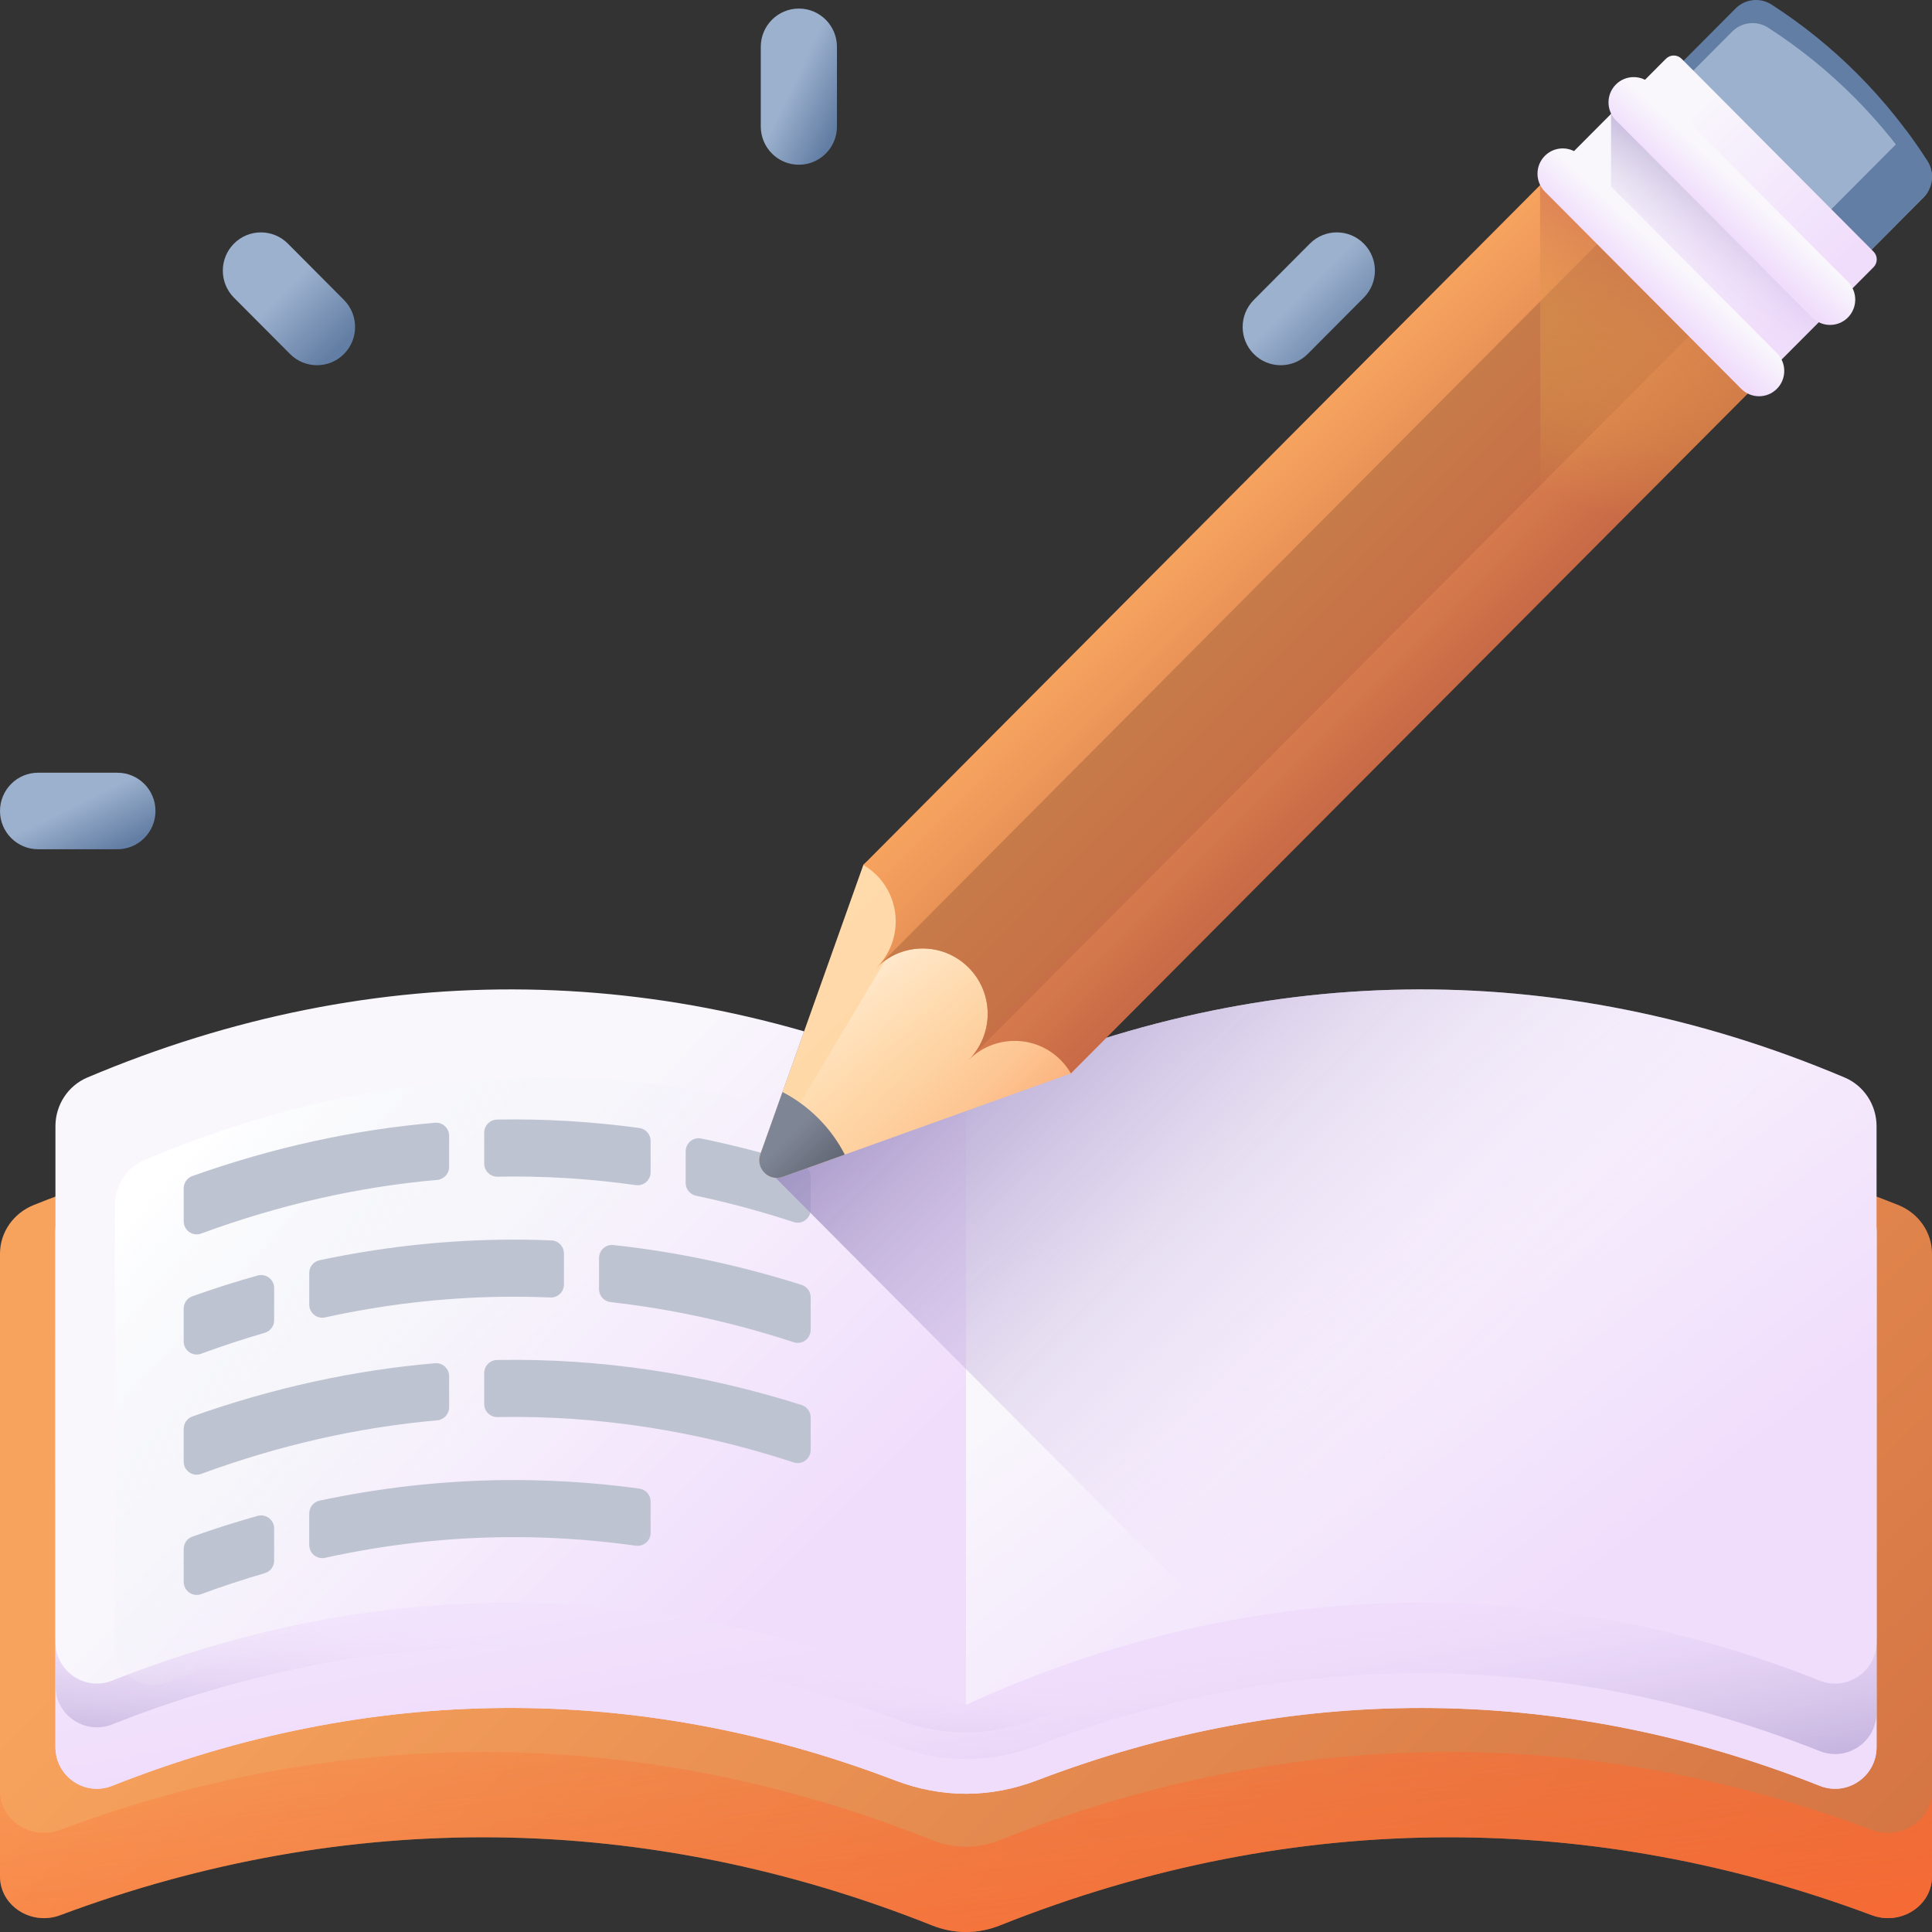 <svg width="122" height="122" viewBox="0 0 122 122" fill="none" xmlns="http://www.w3.org/2000/svg">
<rect x="0" y="0" width="122" height="122" fill="#333333" stroke="none"/>
<path d="M122 79.164V118.492C122 120.35 120.021 121.62 118.197 120.937C109.422 117.657 100.462 116.019 91.5 116.019C81.973 116.019 72.449 117.871 63.151 121.579C62.466 121.852 61.737 122 61 122C60.262 122 59.533 121.852 58.848 121.579C40.803 114.387 21.902 114.173 3.803 120.938C1.978 121.62 0 120.35 0 118.492V79.164C0 77.826 0.837 76.609 2.14 76.089C11.444 72.379 20.969 70.527 30.497 70.527C40.758 70.527 51.022 72.677 61 76.977C80.248 68.683 100.541 68.388 119.859 76.089C121.163 76.609 122 77.826 122 79.164V79.164Z" fill="url(#paint0_linear)"/>
<path d="M118.197 115.551C109.422 112.271 100.462 110.632 91.5 110.632C81.973 110.632 72.449 112.485 63.151 116.193C62.466 116.466 61.737 116.613 61 116.613C60.262 116.613 59.533 116.466 58.848 116.193C40.803 109 21.902 108.786 3.803 115.551C1.978 116.234 0 114.963 0 113.106V118.492C0 120.35 1.978 121.62 3.803 120.937C21.902 114.173 40.803 114.386 58.848 121.579C59.534 121.852 60.263 122 61 122C61.738 122 62.466 121.852 63.151 121.579C72.449 117.871 81.974 116.019 91.5 116.019C100.462 116.019 109.422 117.657 118.197 120.937C120.022 121.62 122 120.35 122 118.492V113.106C122 114.963 120.021 116.234 118.197 115.551Z" fill="url(#paint1_linear)"/>
<path d="M118.499 77.76V110.325C118.499 112.183 116.636 113.453 114.915 112.77C106.644 109.49 98.199 107.852 89.751 107.852C81.604 107.852 73.459 109.376 65.471 112.429C64.042 112.975 62.529 113.271 61 113.271C59.469 113.271 57.955 112.974 56.524 112.427C40.258 106.214 23.329 106.329 7.085 112.77C5.364 113.453 3.501 112.183 3.501 110.325V77.76C3.501 76.422 4.29 75.205 5.518 74.685C14.288 70.975 23.27 69.123 32.249 69.123C41.922 69.123 51.593 71.273 61 75.573C79.143 67.279 98.272 66.984 116.482 74.685C117.71 75.206 118.499 76.423 118.499 77.76V77.76Z" fill="url(#paint2_linear)"/>
<path d="M118.499 77.76V110.325C118.499 112.183 116.636 113.453 114.915 112.77C106.644 109.49 98.199 107.852 89.751 107.852C81.604 107.852 73.459 109.376 65.471 112.429C64.042 112.975 62.529 113.271 61 113.271C59.469 113.271 57.955 112.974 56.524 112.427C40.258 106.214 23.329 106.329 7.085 112.77C5.364 113.453 3.501 112.183 3.501 110.325V77.76C3.501 76.422 4.29 75.205 5.518 74.685C14.288 70.975 23.27 69.123 32.249 69.123C41.922 69.123 51.593 71.273 61 75.573C79.143 67.279 98.272 66.984 116.482 74.685C117.71 75.206 118.499 76.423 118.499 77.76V77.76Z" fill="url(#paint3_linear)"/>
<path d="M118.499 75.568V108.133C118.499 109.991 116.636 111.261 114.915 110.578C106.644 107.298 98.199 105.66 89.751 105.66C81.604 105.66 73.459 107.184 65.471 110.236C64.042 110.783 62.529 111.078 61 111.078C59.469 111.078 57.955 110.781 56.524 110.235C40.258 104.022 23.329 104.137 7.085 110.578C5.364 111.261 3.501 109.99 3.501 108.133V75.568C3.501 74.23 4.29 73.013 5.518 72.493C14.288 68.783 23.27 66.931 32.249 66.931C41.922 66.931 51.593 69.081 61 73.381C79.143 65.087 98.272 64.792 116.482 72.493C117.71 73.013 118.499 74.23 118.499 75.568V75.568Z" fill="url(#paint4_linear)"/>
<path d="M3.5 73.882V106.446C3.5 108.304 5.364 109.574 7.085 108.891C15.356 105.611 23.801 103.973 32.249 103.973C40.396 103.973 48.541 105.497 56.529 108.55C57.958 109.096 59.47 109.392 61 109.392C62.531 109.392 64.044 109.095 65.476 108.548C81.742 102.335 98.67 102.45 114.915 108.891C116.636 109.574 118.499 108.304 118.499 106.446V73.881C118.499 72.543 117.71 71.326 116.482 70.806C107.712 67.096 98.73 65.244 89.751 65.244C80.078 65.244 70.407 67.394 61 71.695C42.856 63.401 23.728 63.105 5.518 70.806C4.29 71.327 3.5 72.544 3.5 73.882V73.882Z" fill="url(#paint5_linear)"/>
<path d="M5.517 68.041C4.29 68.56 3.501 69.778 3.501 71.115V103.679C3.501 105.538 5.365 106.808 7.086 106.126C24.826 99.088 43.38 99.6 61 107.656C61 81.447 61 95.138 61 68.928C42.858 60.635 23.731 60.337 5.517 68.041V68.041Z" fill="url(#paint6_linear)"/>
<path d="M116.483 68.041C98.271 60.339 79.143 60.633 61 68.929V107.656C78.622 99.599 97.175 99.09 114.913 106.126C116.634 106.809 118.499 105.538 118.499 103.68C118.499 79.525 118.499 95.271 118.499 71.116C118.499 69.778 117.71 68.56 116.483 68.041V68.041Z" fill="url(#paint7_linear)"/>
<path d="M9.145 73.242C7.998 73.727 7.261 74.865 7.261 76.115V103.94C7.261 105.677 9.003 106.865 10.612 106.227C27.192 99.65 44.532 100.127 61 107.657C61 83.161 61 98.567 61 74.071C44.045 66.32 26.168 66.042 9.145 73.242V73.242Z" fill="url(#paint8_linear)"/>
<path d="M12.146 74.264C17.213 72.461 22.334 71.339 27.475 70.898C27.953 70.857 28.361 71.241 28.361 71.722V73.685C28.361 74.115 28.034 74.469 27.608 74.507C22.608 74.949 17.628 76.08 12.701 77.896C12.166 78.093 11.6 77.693 11.6 77.121V75.045C11.6 74.695 11.818 74.381 12.146 74.264V74.264Z" fill="#BEC3D2"/>
<path d="M41.085 72.05V74.019C41.085 74.519 40.647 74.906 40.155 74.837C37.242 74.425 34.328 74.248 31.42 74.303C30.958 74.311 30.577 73.942 30.577 73.478V71.525C30.577 71.077 30.933 70.707 31.38 70.698C34.376 70.643 37.376 70.82 40.377 71.23C40.783 71.286 41.085 71.638 41.085 72.05V72.05Z" fill="#BEC3D2"/>
<path d="M51.192 74.333V76.384C51.192 76.943 50.65 77.343 50.121 77.17C48.078 76.499 46.015 75.943 43.953 75.507C43.572 75.426 43.298 75.092 43.298 74.701V72.703C43.298 72.184 43.771 71.789 44.277 71.893C46.397 72.327 48.517 72.878 50.619 73.544C50.961 73.652 51.192 73.973 51.192 74.333V74.333Z" fill="#BEC3D2"/>
<path d="M12.146 81.855C13.514 81.369 14.886 80.932 16.264 80.545C16.79 80.397 17.312 80.79 17.312 81.339V83.371C17.312 83.74 17.069 84.061 16.716 84.163C15.373 84.553 14.033 84.994 12.7 85.484C12.165 85.681 11.6 85.281 11.6 84.709V82.635C11.6 82.285 11.818 81.972 12.146 81.855V81.855Z" fill="#BEC3D2"/>
<path d="M35.612 79.154V81.108C35.612 81.575 35.226 81.952 34.761 81.933C33.688 81.887 32.616 81.874 31.543 81.891C27.866 81.953 24.182 82.388 20.524 83.191C20.011 83.304 19.527 82.905 19.527 82.378V80.389C19.527 80 19.798 79.66 20.177 79.58C23.929 78.784 27.706 78.351 31.483 78.287C32.597 78.267 33.713 78.281 34.828 78.328C35.267 78.347 35.612 78.713 35.612 79.154V79.154Z" fill="#BEC3D2"/>
<path d="M51.192 81.924V83.973C51.192 84.532 50.649 84.932 50.12 84.758C46.302 83.507 42.438 82.66 38.562 82.226C38.144 82.179 37.827 81.828 37.827 81.406V79.442C37.827 78.953 38.247 78.568 38.731 78.62C42.717 79.05 46.691 79.891 50.619 81.135C50.961 81.243 51.192 81.564 51.192 81.924V81.924Z" fill="#BEC3D2"/>
<path d="M12.146 89.445C17.193 87.65 22.327 86.525 27.476 86.084C27.953 86.043 28.361 86.426 28.361 86.907V88.868C28.361 89.298 28.033 89.652 27.607 89.69C22.603 90.133 17.61 91.266 12.7 93.074C12.166 93.271 11.6 92.871 11.6 92.299V90.225C11.6 89.876 11.818 89.562 12.146 89.445V89.445Z" fill="#BEC3D2"/>
<path d="M51.192 89.512V91.563C51.192 92.122 50.65 92.522 50.121 92.349C43.997 90.342 37.758 89.38 31.543 89.482C31.501 89.483 31.458 89.484 31.416 89.484C30.955 89.493 30.576 89.122 30.576 88.66V86.706C30.576 86.256 30.934 85.888 31.382 85.88C31.415 85.879 31.449 85.879 31.483 85.878C37.891 85.771 44.315 86.727 50.619 88.724C50.96 88.832 51.192 89.152 51.192 89.512V89.512Z" fill="#BEC3D2"/>
<path d="M12.146 97.034C13.514 96.548 14.886 96.112 16.263 95.724C16.789 95.576 17.312 95.97 17.312 96.519V98.551C17.312 98.919 17.069 99.24 16.717 99.342C15.373 99.733 14.033 100.175 12.7 100.666C12.165 100.862 11.6 100.462 11.6 99.89V97.814C11.6 97.464 11.818 97.15 12.146 97.034V97.034Z" fill="#BEC3D2"/>
<path d="M41.085 94.82V96.79C41.085 97.294 40.64 97.676 40.142 97.606C37.28 97.203 34.41 97.025 31.543 97.072C27.866 97.134 24.182 97.567 20.524 98.372C20.011 98.485 19.527 98.086 19.527 97.558V95.57C19.527 95.18 19.797 94.841 20.177 94.761C23.929 93.962 27.706 93.532 31.483 93.468C34.45 93.419 37.418 93.597 40.377 94.001C40.784 94.057 41.085 94.409 41.085 94.82Z" fill="#BEC3D2"/>
<path d="M114.914 106.126C116.635 106.808 118.499 105.538 118.499 103.68C118.499 79.525 118.499 95.27 118.499 71.116C118.499 69.778 117.71 68.56 116.483 68.041C98.271 60.339 79.143 60.633 61 68.929C57.622 67.384 54.21 66.118 50.776 65.128L48.012 72.893C47.752 73.624 48.287 74.332 48.977 74.378L76.946 102.471C89.601 99.97 102.458 101.185 114.914 106.126V106.126Z" fill="url(#paint9_linear)"/>
<path d="M117.328 16.616L105.457 4.693L109.595 0.537C110.201 -0.072 111.149 -0.175 111.872 0.291C115.821 2.836 119.176 6.207 121.711 10.173C122.174 10.899 122.072 11.851 121.465 12.46L117.328 16.616Z" fill="#637EA4"/>
<path d="M117.328 16.616L121.465 12.46C121.563 12.362 121.647 12.253 121.718 12.139C121.671 11.963 121.597 11.791 121.495 11.631C118.961 7.665 115.605 4.295 111.656 1.749C110.934 1.283 109.986 1.386 109.379 1.996L106.075 5.314L117.328 16.616Z" fill="#9CB1CE"/>
<path d="M121.711 10.173C121.281 9.501 120.827 8.848 120.352 8.211C120.242 8.495 120.075 8.76 119.849 8.987L114.791 14.068L117.328 16.616L121.465 12.46C122.072 11.85 122.174 10.898 121.711 10.173V10.173Z" fill="#637EA4"/>
<path d="M111.319 23.894L118.306 16.875C118.579 16.602 118.579 16.159 118.306 15.886L106.185 3.71C105.912 3.437 105.471 3.437 105.199 3.71L98.212 10.729L111.319 23.894Z" fill="url(#paint10_linear)"/>
<path d="M101.731 7.184V33.524L114.858 20.348L101.742 7.173L101.731 7.184Z" fill="url(#paint11_linear)"/>
<path d="M114.438 20.051L102.038 7.596C101.417 6.972 101.417 5.96 102.038 5.336C102.659 4.713 103.666 4.713 104.287 5.336L116.687 17.791C117.308 18.415 117.308 19.427 116.687 20.051C116.066 20.674 115.059 20.674 114.438 20.051Z" fill="url(#paint12_linear)"/>
<path d="M54.517 54.617L48.012 72.894C47.697 73.778 48.547 74.632 49.428 74.316L67.624 67.782C71.254 64.136 58.147 50.971 54.517 54.617V54.617Z" fill="url(#paint13_linear)"/>
<path d="M57.689 57.644L48.116 73.711C48.101 73.737 48.09 73.763 48.077 73.788C48.319 74.242 48.867 74.517 49.428 74.315L67.624 67.782C67.651 67.754 67.676 67.723 67.702 67.694C68.782 63.432 61.236 54.795 57.689 57.644V57.644Z" fill="url(#paint14_linear)"/>
<path d="M112.426 22.782L67.624 67.783C67.45 67.48 67.233 67.195 66.976 66.937C65.373 65.326 62.772 65.326 61.168 66.937C61.096 67.01 61.375 66.712 61.375 66.712C62.769 65.091 62.7 62.642 61.167 61.102C59.635 59.563 57.196 59.494 55.583 60.893C55.583 60.893 55.286 61.174 55.358 61.101C56.962 59.49 56.962 56.878 55.358 55.268C55.101 55.01 54.818 54.792 54.516 54.617L99.319 9.616L112.426 22.782Z" fill="url(#paint15_linear)"/>
<path d="M108.769 19.108L61.376 66.711C62.769 65.091 62.7 62.641 61.167 61.102C59.635 59.563 57.196 59.493 55.583 60.893L102.976 13.289L108.769 19.108Z" fill="url(#paint16_linear)"/>
<path d="M51.685 70.627C50.996 69.935 50.227 69.38 49.413 68.959L48.012 72.894C47.697 73.778 48.548 74.632 49.428 74.316L53.346 72.909C52.926 72.091 52.373 71.318 51.685 70.627V70.627Z" fill="url(#paint17_linear)"/>
<path d="M97.25 11.685L97.281 38.003L110.377 24.848L97.261 11.674L97.25 11.685Z" fill="url(#paint18_linear)"/>
<path d="M109.954 24.554L97.554 12.099C96.933 11.475 96.933 10.464 97.554 9.84C98.176 9.216 99.183 9.216 99.804 9.84L112.204 22.295C112.825 22.918 112.825 23.93 112.204 24.554C111.582 25.178 110.575 25.178 109.954 24.554Z" fill="url(#paint19_linear)"/>
<path d="M7.413 53.627H2.405C1.077 53.627 0 52.545 0 51.211C0 49.877 1.077 48.795 2.405 48.795H7.413C8.741 48.795 9.818 49.877 9.818 51.211C9.818 52.545 8.741 53.627 7.413 53.627Z" fill="url(#paint20_linear)"/>
<path d="M52.851 7.987V2.957C52.851 1.623 51.774 0.541 50.446 0.541C49.118 0.541 48.041 1.623 48.041 2.957V7.987C48.041 9.321 49.118 10.402 50.446 10.402C51.774 10.403 52.851 9.321 52.851 7.987Z" fill="url(#paint21_linear)"/>
<path d="M18.316 22.355L14.775 18.799C13.836 17.855 13.836 16.326 14.775 15.382C15.714 14.439 17.237 14.439 18.177 15.382L21.718 18.939C22.657 19.882 22.657 21.412 21.718 22.356C20.779 23.299 19.256 23.299 18.316 22.355Z" fill="url(#paint22_linear)"/>
<path d="M82.576 22.355L86.117 18.798C87.056 17.855 87.056 16.325 86.117 15.382C85.178 14.438 83.655 14.438 82.716 15.382L79.174 18.939C78.235 19.882 78.235 21.412 79.174 22.355C80.114 23.299 81.636 23.299 82.576 22.355Z" fill="url(#paint23_linear)"/>
<defs>
<linearGradient id="paint0_linear" x1="36.263" y1="73.198" x2="114.175" y2="152.771" gradientUnits="userSpaceOnUse">
<stop stop-color="#F7A35D"/>
<stop offset="1" stop-color="#CC6A3E"/>
</linearGradient>
<linearGradient id="paint1_linear" x1="58.551" y1="97.438" x2="63.82" y2="136.78" gradientUnits="userSpaceOnUse">
<stop stop-color="#FF6831" stop-opacity="0"/>
<stop offset="1" stop-color="#FF6831"/>
</linearGradient>
<linearGradient id="paint2_linear" x1="57.196" y1="72.879" x2="62.625" y2="102.775" gradientUnits="userSpaceOnUse">
<stop stop-color="#F9F7FC"/>
<stop offset="1" stop-color="#F0DDFC"/>
</linearGradient>
<linearGradient id="paint3_linear" x1="57.196" y1="72.879" x2="62.625" y2="102.775" gradientUnits="userSpaceOnUse">
<stop stop-color="#F9F7FC"/>
<stop offset="1" stop-color="#F0DDFC"/>
</linearGradient>
<linearGradient id="paint4_linear" x1="63.352" y1="105.552" x2="67.514" y2="129.627" gradientUnits="userSpaceOnUse">
<stop stop-color="#F0DDFC" stop-opacity="0"/>
<stop offset="0.289" stop-color="#C8B7E0" stop-opacity="0.289"/>
<stop offset="0.592" stop-color="#A595C8" stop-opacity="0.592"/>
<stop offset="0.84" stop-color="#8F81B8" stop-opacity="0.84"/>
<stop offset="1" stop-color="#8779B3"/>
</linearGradient>
<linearGradient id="paint5_linear" x1="59.577" y1="105.772" x2="58.088" y2="121.966" gradientUnits="userSpaceOnUse">
<stop stop-color="#F0DDFC" stop-opacity="0"/>
<stop offset="0.289" stop-color="#C8B7E0" stop-opacity="0.289"/>
<stop offset="0.592" stop-color="#A595C8" stop-opacity="0.592"/>
<stop offset="0.84" stop-color="#8F81B8" stop-opacity="0.84"/>
<stop offset="1" stop-color="#8779B3"/>
</linearGradient>
<linearGradient id="paint6_linear" x1="26.494" y1="81.068" x2="47.32" y2="101.801" gradientUnits="userSpaceOnUse">
<stop stop-color="#F9F7FC"/>
<stop offset="1" stop-color="#F0DDFC"/>
</linearGradient>
<linearGradient id="paint7_linear" x1="79.323" y1="75.344" x2="99.112" y2="100.674" gradientUnits="userSpaceOnUse">
<stop stop-color="#F9F7FC"/>
<stop offset="1" stop-color="#F0DDFC"/>
</linearGradient>
<linearGradient id="paint8_linear" x1="32.502" y1="88.03" x2="13.353" y2="70.393" gradientUnits="userSpaceOnUse">
<stop stop-color="#E9EDF5" stop-opacity="0"/>
<stop offset="1" stop-color="white"/>
</linearGradient>
<linearGradient id="paint9_linear" x1="95.957" y1="84.892" x2="62.475" y2="50.601" gradientUnits="userSpaceOnUse">
<stop stop-color="#F0DDFC" stop-opacity="0"/>
<stop offset="0.161" stop-color="#E8D5F6" stop-opacity="0.161"/>
<stop offset="0.417" stop-color="#D1BFE6" stop-opacity="0.417"/>
<stop offset="0.733" stop-color="#AC9CCD" stop-opacity="0.733"/>
<stop offset="1" stop-color="#8779B3"/>
</linearGradient>
<linearGradient id="paint10_linear" x1="104.208" y1="9.194" x2="113.927" y2="18.871" gradientUnits="userSpaceOnUse">
<stop stop-color="#F9F7FC"/>
<stop offset="1" stop-color="#F0DDFC"/>
</linearGradient>
<linearGradient id="paint11_linear" x1="105.594" y1="17.862" x2="111.999" y2="8.242" gradientUnits="userSpaceOnUse">
<stop stop-color="#F0DDFC" stop-opacity="0"/>
<stop offset="0.289" stop-color="#C8B7E0" stop-opacity="0.289"/>
<stop offset="0.592" stop-color="#A595C8" stop-opacity="0.592"/>
<stop offset="0.84" stop-color="#8F81B8" stop-opacity="0.84"/>
<stop offset="1" stop-color="#8779B3"/>
</linearGradient>
<linearGradient id="paint12_linear" x1="110.146" y1="11.832" x2="108.254" y2="13.883" gradientUnits="userSpaceOnUse">
<stop stop-color="#F9F7FC"/>
<stop offset="1" stop-color="#F0DDFC"/>
</linearGradient>
<linearGradient id="paint13_linear" x1="49.506" y1="59.646" x2="62.669" y2="72.751" gradientUnits="userSpaceOnUse">
<stop stop-color="#FFDAAA"/>
<stop offset="0.421" stop-color="#FFD8A8"/>
<stop offset="0.652" stop-color="#FED1A0"/>
<stop offset="0.836" stop-color="#FDC592"/>
<stop offset="0.995" stop-color="#FCB47F"/>
<stop offset="1" stop-color="#FCB37E"/>
</linearGradient>
<linearGradient id="paint14_linear" x1="58.087" y1="69.261" x2="49.405" y2="57.377" gradientUnits="userSpaceOnUse">
<stop stop-color="#FFDAAA" stop-opacity="0"/>
<stop offset="0.251" stop-color="#FFE7C8" stop-opacity="0.251"/>
<stop offset="0.554" stop-color="#FFF4E6" stop-opacity="0.554"/>
<stop offset="0.815" stop-color="#FFFCF8" stop-opacity="0.815"/>
<stop offset="1" stop-color="white"/>
</linearGradient>
<linearGradient id="paint15_linear" x1="75.532" y1="33.505" x2="88.696" y2="46.61" gradientUnits="userSpaceOnUse">
<stop stop-color="#F7A35F"/>
<stop offset="1" stop-color="#C86A46"/>
</linearGradient>
<linearGradient id="paint16_linear" x1="74.885" y1="35.229" x2="86.974" y2="47.265" gradientUnits="userSpaceOnUse">
<stop stop-color="#C6814A"/>
<stop offset="1" stop-color="#C86A46"/>
</linearGradient>
<linearGradient id="paint17_linear" x1="49.61" y1="71.91" x2="52.969" y2="75.254" gradientUnits="userSpaceOnUse">
<stop stop-color="#7E8595"/>
<stop offset="1" stop-color="#555A66"/>
</linearGradient>
<linearGradient id="paint18_linear" x1="99.013" y1="31.574" x2="108.746" y2="4.887" gradientUnits="userSpaceOnUse">
<stop stop-color="#FFDA45" stop-opacity="0"/>
<stop offset="1" stop-color="#B53759"/>
</linearGradient>
<linearGradient id="paint19_linear" x1="105.663" y1="16.335" x2="103.771" y2="18.386" gradientUnits="userSpaceOnUse">
<stop stop-color="#F9F7FC"/>
<stop offset="1" stop-color="#F0DDFC"/>
</linearGradient>
<linearGradient id="paint20_linear" x1="4.457" y1="50.975" x2="6.061" y2="54.234" gradientUnits="userSpaceOnUse">
<stop stop-color="#9CB1CE"/>
<stop offset="1" stop-color="#637EA4"/>
</linearGradient>
<linearGradient id="paint21_linear" x1="50.225" y1="4.99" x2="53.481" y2="6.578" gradientUnits="userSpaceOnUse">
<stop stop-color="#9CB1CE"/>
<stop offset="1" stop-color="#637EA4"/>
</linearGradient>
<linearGradient id="paint22_linear" x1="17.862" y1="18.459" x2="21.376" y2="21.958" gradientUnits="userSpaceOnUse">
<stop stop-color="#9CB1CE"/>
<stop offset="1" stop-color="#637EA4"/>
</linearGradient>
<linearGradient id="paint23_linear" x1="82.261" y1="18.459" x2="85.776" y2="21.957" gradientUnits="userSpaceOnUse">
<stop stop-color="#9CB1CE"/>
<stop offset="1" stop-color="#637EA4"/>
</linearGradient>
</defs>
</svg>
